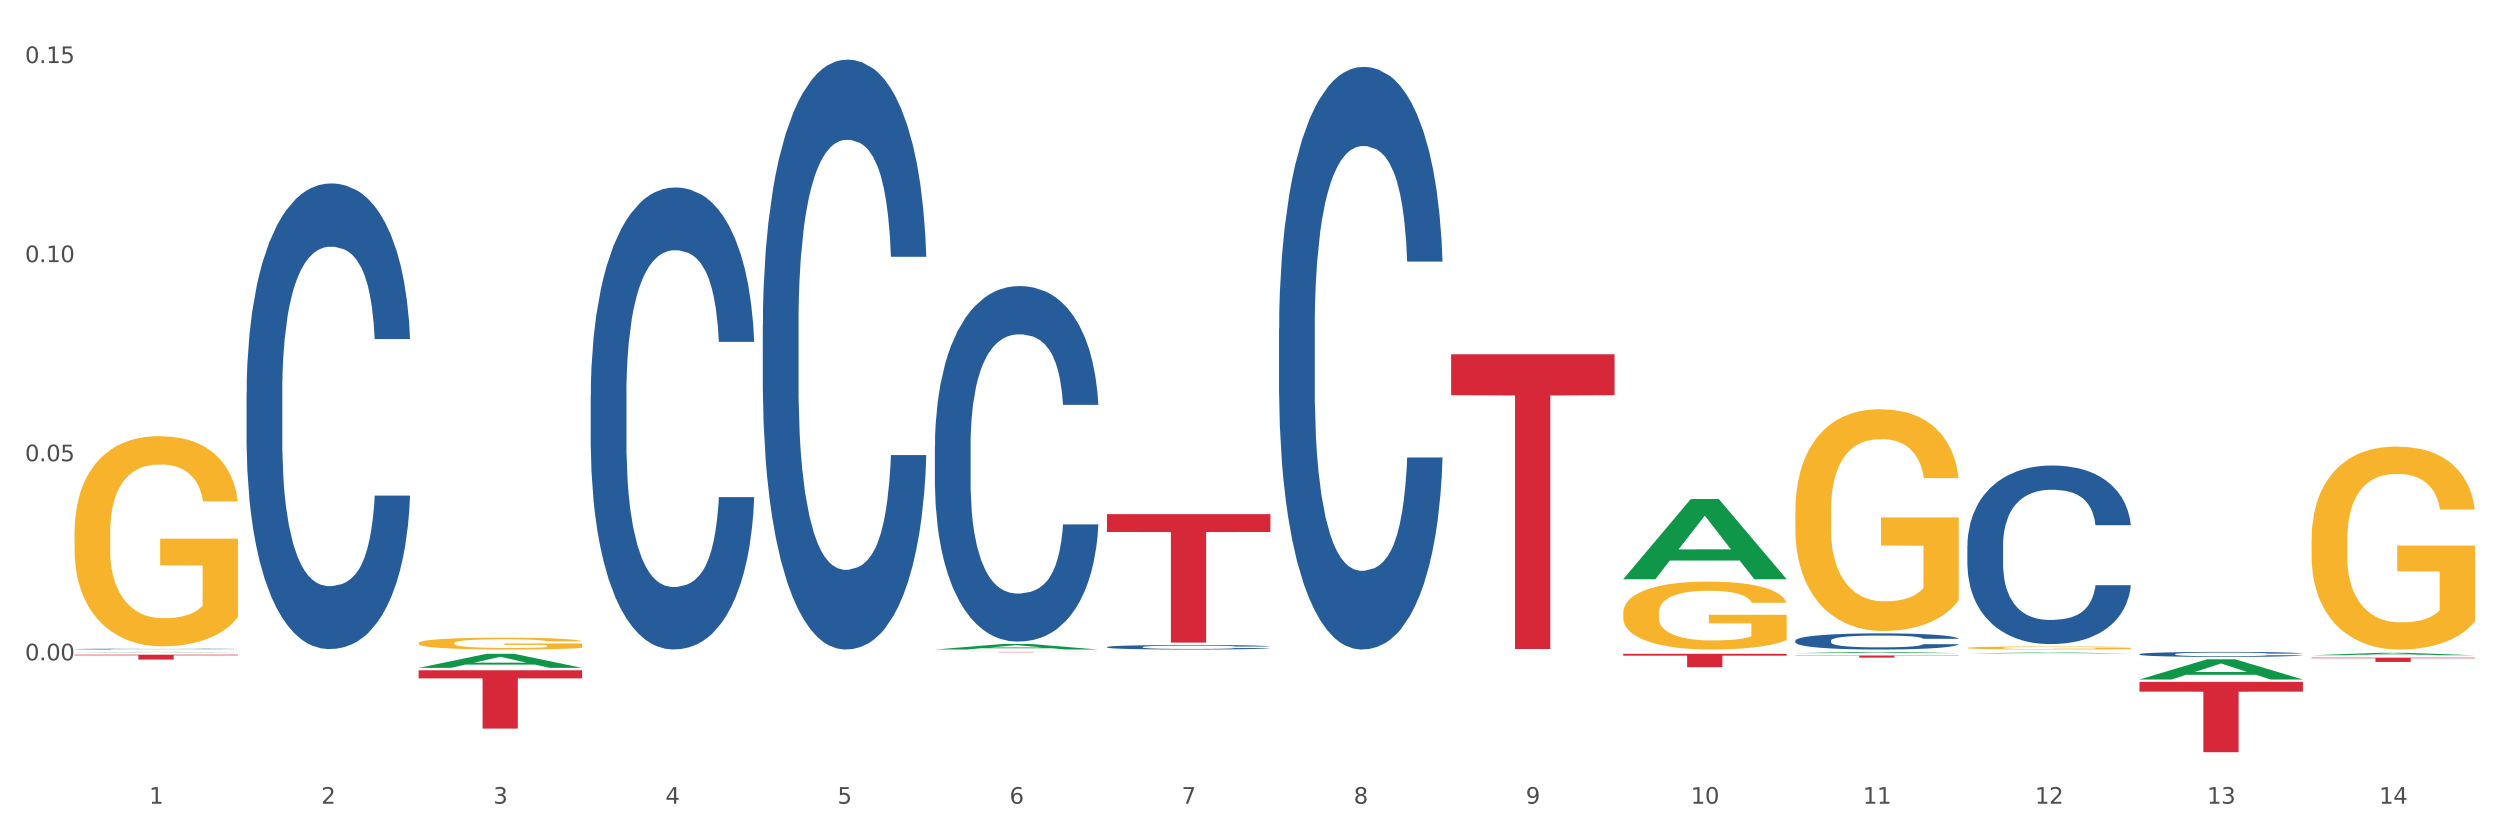 <?xml version="1.0" encoding="utf-8" standalone="no"?>
<!DOCTYPE svg PUBLIC "-//W3C//DTD SVG 1.1//EN"
  "http://www.w3.org/Graphics/SVG/1.1/DTD/svg11.dtd">
<svg xmlns:xlink="http://www.w3.org/1999/xlink" width="1080pt" height="360pt" viewBox="0 0 1080 360" xmlns="http://www.w3.org/2000/svg" version="1.1">
 <rect x="0" y="0" width="1080" height="360" fill="#333333" stroke="none"/>
 <defs>
  <style type="text/css">*{stroke-linejoin: round; stroke-linecap: butt}</style>
 </defs>
 <g id="figure_1">
  <g id="patch_1">
   <path d="M 0 360 
L 1080 360 
L 1080 0 
L 0 0 
z
" style="fill: #ffffff; stroke: #ffffff; stroke-linejoin: miter"/>
  </g>
  <g id="axes_1">
   <g id="matplotlib.axis_1">
    <g id="xtick_1">
     <g id="text_1">
      <!-- 1 -->
      <g style="fill: #4d4d4d" transform="translate(64.432 347.204) scale(0.096 -0.096)">
       <defs>
        <path id="DejaVuSans-31" d="M 794 531 
L 1825 531 
L 1825 4091 
L 703 3866 
L 703 4441 
L 1819 4666 
L 2450 4666 
L 2450 531 
L 3481 531 
L 3481 0 
L 794 0 
L 794 531 
z
" transform="scale(0.016)"/>
       </defs>
       <use xlink:href="#DejaVuSans-31"/>
      </g>
     </g>
    </g>
    <g id="xtick_2">
     <g id="text_2">
      <!-- 2 -->
      <g style="fill: #4d4d4d" transform="translate(138.771 347.204) scale(0.096 -0.096)">
       <defs>
        <path id="DejaVuSans-32" d="M 1228 531 
L 3431 531 
L 3431 0 
L 469 0 
L 469 531 
Q 828 903 1448 1529 
Q 2069 2156 2228 2338 
Q 2531 2678 2651 2914 
Q 2772 3150 2772 3378 
Q 2772 3750 2511 3984 
Q 2250 4219 1831 4219 
Q 1534 4219 1204 4116 
Q 875 4013 500 3803 
L 500 4441 
Q 881 4594 1212 4672 
Q 1544 4750 1819 4750 
Q 2544 4750 2975 4387 
Q 3406 4025 3406 3419 
Q 3406 3131 3298 2873 
Q 3191 2616 2906 2266 
Q 2828 2175 2409 1742 
Q 1991 1309 1228 531 
z
" transform="scale(0.016)"/>
       </defs>
       <use xlink:href="#DejaVuSans-32"/>
      </g>
     </g>
    </g>
    <g id="xtick_3">
     <g id="text_3">
      <!-- 3 -->
      <g style="fill: #4d4d4d" transform="translate(213.109 347.204) scale(0.096 -0.096)">
       <defs>
        <path id="DejaVuSans-33" d="M 2597 2516 
Q 3050 2419 3304 2112 
Q 3559 1806 3559 1356 
Q 3559 666 3084 287 
Q 2609 -91 1734 -91 
Q 1441 -91 1130 -33 
Q 819 25 488 141 
L 488 750 
Q 750 597 1062 519 
Q 1375 441 1716 441 
Q 2309 441 2620 675 
Q 2931 909 2931 1356 
Q 2931 1769 2642 2001 
Q 2353 2234 1838 2234 
L 1294 2234 
L 1294 2753 
L 1863 2753 
Q 2328 2753 2575 2939 
Q 2822 3125 2822 3475 
Q 2822 3834 2567 4026 
Q 2313 4219 1838 4219 
Q 1578 4219 1281 4162 
Q 984 4106 628 3988 
L 628 4550 
Q 988 4650 1302 4700 
Q 1616 4750 1894 4750 
Q 2613 4750 3031 4423 
Q 3450 4097 3450 3541 
Q 3450 3153 3228 2886 
Q 3006 2619 2597 2516 
z
" transform="scale(0.016)"/>
       </defs>
       <use xlink:href="#DejaVuSans-33"/>
      </g>
     </g>
    </g>
    <g id="xtick_4">
     <g id="text_4">
      <!-- 4 -->
      <g style="fill: #4d4d4d" transform="translate(287.448 347.204) scale(0.096 -0.096)">
       <defs>
        <path id="DejaVuSans-34" d="M 2419 4116 
L 825 1625 
L 2419 1625 
L 2419 4116 
z
M 2253 4666 
L 3047 4666 
L 3047 1625 
L 3713 1625 
L 3713 1100 
L 3047 1100 
L 3047 0 
L 2419 0 
L 2419 1100 
L 313 1100 
L 313 1709 
L 2253 4666 
z
" transform="scale(0.016)"/>
       </defs>
       <use xlink:href="#DejaVuSans-34"/>
      </g>
     </g>
    </g>
    <g id="xtick_5">
     <g id="text_5">
      <!-- 5 -->
      <g style="fill: #4d4d4d" transform="translate(361.787 347.204) scale(0.096 -0.096)">
       <defs>
        <path id="DejaVuSans-35" d="M 691 4666 
L 3169 4666 
L 3169 4134 
L 1269 4134 
L 1269 2991 
Q 1406 3038 1543 3061 
Q 1681 3084 1819 3084 
Q 2600 3084 3056 2656 
Q 3513 2228 3513 1497 
Q 3513 744 3044 326 
Q 2575 -91 1722 -91 
Q 1428 -91 1123 -41 
Q 819 9 494 109 
L 494 744 
Q 775 591 1075 516 
Q 1375 441 1709 441 
Q 2250 441 2565 725 
Q 2881 1009 2881 1497 
Q 2881 1984 2565 2268 
Q 2250 2553 1709 2553 
Q 1456 2553 1204 2497 
Q 953 2441 691 2322 
L 691 4666 
z
" transform="scale(0.016)"/>
       </defs>
       <use xlink:href="#DejaVuSans-35"/>
      </g>
     </g>
    </g>
    <g id="xtick_6">
     <g id="text_6">
      <!-- 6 -->
      <g style="fill: #4d4d4d" transform="translate(436.125 347.204) scale(0.096 -0.096)">
       <defs>
        <path id="DejaVuSans-36" d="M 2113 2584 
Q 1688 2584 1439 2293 
Q 1191 2003 1191 1497 
Q 1191 994 1439 701 
Q 1688 409 2113 409 
Q 2538 409 2786 701 
Q 3034 994 3034 1497 
Q 3034 2003 2786 2293 
Q 2538 2584 2113 2584 
z
M 3366 4563 
L 3366 3988 
Q 3128 4100 2886 4159 
Q 2644 4219 2406 4219 
Q 1781 4219 1451 3797 
Q 1122 3375 1075 2522 
Q 1259 2794 1537 2939 
Q 1816 3084 2150 3084 
Q 2853 3084 3261 2657 
Q 3669 2231 3669 1497 
Q 3669 778 3244 343 
Q 2819 -91 2113 -91 
Q 1303 -91 875 529 
Q 447 1150 447 2328 
Q 447 3434 972 4092 
Q 1497 4750 2381 4750 
Q 2619 4750 2861 4703 
Q 3103 4656 3366 4563 
z
" transform="scale(0.016)"/>
       </defs>
       <use xlink:href="#DejaVuSans-36"/>
      </g>
     </g>
    </g>
    <g id="xtick_7">
     <g id="text_7">
      <!-- 7 -->
      <g style="fill: #4d4d4d" transform="translate(510.464 347.204) scale(0.096 -0.096)">
       <defs>
        <path id="DejaVuSans-37" d="M 525 4666 
L 3525 4666 
L 3525 4397 
L 1831 0 
L 1172 0 
L 2766 4134 
L 525 4134 
L 525 4666 
z
" transform="scale(0.016)"/>
       </defs>
       <use xlink:href="#DejaVuSans-37"/>
      </g>
     </g>
    </g>
    <g id="xtick_8">
     <g id="text_8">
      <!-- 8 -->
      <g style="fill: #4d4d4d" transform="translate(584.803 347.204) scale(0.096 -0.096)">
       <defs>
        <path id="DejaVuSans-38" d="M 2034 2216 
Q 1584 2216 1326 1975 
Q 1069 1734 1069 1313 
Q 1069 891 1326 650 
Q 1584 409 2034 409 
Q 2484 409 2743 651 
Q 3003 894 3003 1313 
Q 3003 1734 2745 1975 
Q 2488 2216 2034 2216 
z
M 1403 2484 
Q 997 2584 770 2862 
Q 544 3141 544 3541 
Q 544 4100 942 4425 
Q 1341 4750 2034 4750 
Q 2731 4750 3128 4425 
Q 3525 4100 3525 3541 
Q 3525 3141 3298 2862 
Q 3072 2584 2669 2484 
Q 3125 2378 3379 2068 
Q 3634 1759 3634 1313 
Q 3634 634 3220 271 
Q 2806 -91 2034 -91 
Q 1263 -91 848 271 
Q 434 634 434 1313 
Q 434 1759 690 2068 
Q 947 2378 1403 2484 
z
M 1172 3481 
Q 1172 3119 1398 2916 
Q 1625 2713 2034 2713 
Q 2441 2713 2670 2916 
Q 2900 3119 2900 3481 
Q 2900 3844 2670 4047 
Q 2441 4250 2034 4250 
Q 1625 4250 1398 4047 
Q 1172 3844 1172 3481 
z
" transform="scale(0.016)"/>
       </defs>
       <use xlink:href="#DejaVuSans-38"/>
      </g>
     </g>
    </g>
    <g id="xtick_9">
     <g id="text_9">
      <!-- 9 -->
      <g style="fill: #4d4d4d" transform="translate(659.142 347.204) scale(0.096 -0.096)">
       <defs>
        <path id="DejaVuSans-39" d="M 703 97 
L 703 672 
Q 941 559 1184 500 
Q 1428 441 1663 441 
Q 2288 441 2617 861 
Q 2947 1281 2994 2138 
Q 2813 1869 2534 1725 
Q 2256 1581 1919 1581 
Q 1219 1581 811 2004 
Q 403 2428 403 3163 
Q 403 3881 828 4315 
Q 1253 4750 1959 4750 
Q 2769 4750 3195 4129 
Q 3622 3509 3622 2328 
Q 3622 1225 3098 567 
Q 2575 -91 1691 -91 
Q 1453 -91 1209 -44 
Q 966 3 703 97 
z
M 1959 2075 
Q 2384 2075 2632 2365 
Q 2881 2656 2881 3163 
Q 2881 3666 2632 3958 
Q 2384 4250 1959 4250 
Q 1534 4250 1286 3958 
Q 1038 3666 1038 3163 
Q 1038 2656 1286 2365 
Q 1534 2075 1959 2075 
z
" transform="scale(0.016)"/>
       </defs>
       <use xlink:href="#DejaVuSans-39"/>
      </g>
     </g>
    </g>
    <g id="xtick_10">
     <g id="text_10">
      <!-- 10 -->
      <g style="fill: #4d4d4d" transform="translate(730.426 347.204) scale(0.096 -0.096)">
       <defs>
        <path id="DejaVuSans-30" d="M 2034 4250 
Q 1547 4250 1301 3770 
Q 1056 3291 1056 2328 
Q 1056 1369 1301 889 
Q 1547 409 2034 409 
Q 2525 409 2770 889 
Q 3016 1369 3016 2328 
Q 3016 3291 2770 3770 
Q 2525 4250 2034 4250 
z
M 2034 4750 
Q 2819 4750 3233 4129 
Q 3647 3509 3647 2328 
Q 3647 1150 3233 529 
Q 2819 -91 2034 -91 
Q 1250 -91 836 529 
Q 422 1150 422 2328 
Q 422 3509 836 4129 
Q 1250 4750 2034 4750 
z
" transform="scale(0.016)"/>
       </defs>
       <use xlink:href="#DejaVuSans-31"/>
       <use xlink:href="#DejaVuSans-30" transform="translate(63.623 0)"/>
      </g>
     </g>
    </g>
    <g id="xtick_11">
     <g id="text_11">
      <!-- 11 -->
      <g style="fill: #4d4d4d" transform="translate(804.765 347.204) scale(0.096 -0.096)">
       <use xlink:href="#DejaVuSans-31"/>
       <use xlink:href="#DejaVuSans-31" transform="translate(63.623 0)"/>
      </g>
     </g>
    </g>
    <g id="xtick_12">
     <g id="text_12">
      <!-- 12 -->
      <g style="fill: #4d4d4d" transform="translate(879.104 347.204) scale(0.096 -0.096)">
       <use xlink:href="#DejaVuSans-31"/>
       <use xlink:href="#DejaVuSans-32" transform="translate(63.623 0)"/>
      </g>
     </g>
    </g>
    <g id="xtick_13">
     <g id="text_13">
      <!-- 13 -->
      <g style="fill: #4d4d4d" transform="translate(953.442 347.204) scale(0.096 -0.096)">
       <use xlink:href="#DejaVuSans-31"/>
       <use xlink:href="#DejaVuSans-33" transform="translate(63.623 0)"/>
      </g>
     </g>
    </g>
    <g id="xtick_14">
     <g id="text_14">
      <!-- 14 -->
      <g style="fill: #4d4d4d" transform="translate(1027.781 347.204) scale(0.096 -0.096)">
       <use xlink:href="#DejaVuSans-31"/>
       <use xlink:href="#DejaVuSans-34" transform="translate(63.623 0)"/>
      </g>
     </g>
    </g>
    <g id="xtick_15"/>
    <g id="xtick_16"/>
    <g id="xtick_17"/>
    <g id="xtick_18"/>
    <g id="xtick_19"/>
    <g id="xtick_20"/>
    <g id="xtick_21"/>
    <g id="xtick_22"/>
    <g id="xtick_23"/>
    <g id="xtick_24"/>
    <g id="xtick_25"/>
    <g id="xtick_26"/>
    <g id="xtick_27"/>
   </g>
   <g id="matplotlib.axis_2">
    <g id="ytick_1">
     <g id="text_15">
      <!-- 0.00 -->
      <g style="fill: #4d4d4d" transform="translate(10.8 285.272) scale(0.096 -0.096)">
       <defs>
        <path id="DejaVuSans-2e" d="M 684 794 
L 1344 794 
L 1344 0 
L 684 0 
L 684 794 
z
" transform="scale(0.016)"/>
       </defs>
       <use xlink:href="#DejaVuSans-30"/>
       <use xlink:href="#DejaVuSans-2e" transform="translate(63.623 0)"/>
       <use xlink:href="#DejaVuSans-30" transform="translate(95.41 0)"/>
       <use xlink:href="#DejaVuSans-30" transform="translate(159.033 0)"/>
      </g>
     </g>
    </g>
    <g id="ytick_2">
     <g id="text_16">
      <!-- 0.05 -->
      <g style="fill: #4d4d4d" transform="translate(10.8 199.263) scale(0.096 -0.096)">
       <use xlink:href="#DejaVuSans-30"/>
       <use xlink:href="#DejaVuSans-2e" transform="translate(63.623 0)"/>
       <use xlink:href="#DejaVuSans-30" transform="translate(95.41 0)"/>
       <use xlink:href="#DejaVuSans-35" transform="translate(159.033 0)"/>
      </g>
     </g>
    </g>
    <g id="ytick_3">
     <g id="text_17">
      <!-- 0.10 -->
      <g style="fill: #4d4d4d" transform="translate(10.8 113.255) scale(0.096 -0.096)">
       <use xlink:href="#DejaVuSans-30"/>
       <use xlink:href="#DejaVuSans-2e" transform="translate(63.623 0)"/>
       <use xlink:href="#DejaVuSans-31" transform="translate(95.41 0)"/>
       <use xlink:href="#DejaVuSans-30" transform="translate(159.033 0)"/>
      </g>
     </g>
    </g>
    <g id="ytick_4">
     <g id="text_18">
      <!-- 0.15 -->
      <g style="fill: #4d4d4d" transform="translate(10.8 27.247) scale(0.096 -0.096)">
       <use xlink:href="#DejaVuSans-30"/>
       <use xlink:href="#DejaVuSans-2e" transform="translate(63.623 0)"/>
       <use xlink:href="#DejaVuSans-31" transform="translate(95.41 0)"/>
       <use xlink:href="#DejaVuSans-35" transform="translate(159.033 0)"/>
      </g>
     </g>
    </g>
    <g id="ytick_5"/>
    <g id="ytick_6"/>
    <g id="ytick_7"/>
    <g id="ytick_8"/>
   </g>
   <g id="PolyCollection_1">
    <path d="M 32.175 281.796 
L 32.248 281.796 
L 61.37 281.624 
L 73.456 281.624 
L 102.797 281.796 
L 88.818 281.796 
L 82.484 281.756 
L 52.415 281.756 
L 52.197 281.757 
L 46.081 281.796 
L 32.175 281.796 
L 32.175 281.796 
L 56.201 281.732 
L 78.698 281.732 
L 67.559 281.661 
L 67.413 281.661 
L 67.267 281.661 
L 56.128 281.732 
L 56.201 281.732 
L 32.175 281.796 
z
" clip-path="url(#p5c3ce0a220)" style="fill: #109648"/>
    <path d="M 775.562 283.176 
L 846.184 283.176 
L 846.184 283.304 
L 818.404 283.305 
L 818.404 284.096 
L 803.175 284.096 
L 803.175 283.305 
L 775.562 283.304 
L 775.562 283.177 
L 775.562 283.176 
z
" clip-path="url(#p5c3ce0a220)" style="fill: #d62839"/>
    <path d="M 701.223 282.445 
L 771.845 282.445 
L 771.845 283.248 
L 744.065 283.254 
L 744.065 288.228 
L 728.836 288.228 
L 728.836 283.254 
L 701.223 283.248 
L 701.223 282.45 
L 701.223 282.445 
z
" clip-path="url(#p5c3ce0a220)" style="fill: #d62839"/>
    <path d="M 32.175 230.376 
L 32.258 230.293 
L 32.258 227.307 
L 32.425 224.737 
L 33.259 218.518 
L 34.51 213.377 
L 35.427 210.64 
L 36.344 208.401 
L 37.428 206.162 
L 38.762 203.84 
L 41.18 200.441 
L 42.681 198.699 
L 44.515 196.875 
L 47.85 194.221 
L 50.268 192.729 
L 52.77 191.485 
L 56.855 189.992 
L 59.523 189.329 
L 62.358 188.831 
L 65.777 188.5 
L 68.361 188.417 
L 74.031 188.666 
L 78.867 189.412 
L 81.202 189.992 
L 84.203 190.987 
L 85.788 191.651 
L 88.372 192.978 
L 91.04 194.719 
L 92.875 196.212 
L 95.626 199.031 
L 97.711 201.85 
L 99.628 205.333 
L 100.629 207.738 
L 101.379 209.977 
L 102.046 212.547 
L 102.713 216.61 
L 87.705 216.61 
L 87.122 213.708 
L 86.204 210.972 
L 84.87 208.318 
L 83.703 206.66 
L 81.702 204.587 
L 79.868 203.26 
L 77.95 202.265 
L 75.615 201.436 
L 73.781 201.021 
L 71.196 200.689 
L 66.11 200.772 
L 62.692 201.436 
L 60.357 202.265 
L 58.856 203.011 
L 57.522 203.84 
L 56.021 205.001 
L 54.27 206.743 
L 53.02 208.318 
L 51.769 210.308 
L 50.768 212.299 
L 49.851 214.62 
L 49.101 217.108 
L 48.517 219.679 
L 48.017 222.83 
L 47.6 228.054 
L 47.6 239.414 
L 47.767 241.985 
L 48.184 245.385 
L 48.684 247.955 
L 49.518 251.023 
L 50.268 253.096 
L 51.686 256.082 
L 53.27 258.569 
L 54.52 260.145 
L 55.771 261.472 
L 57.939 263.296 
L 60.357 264.788 
L 62.441 265.701 
L 65.276 266.53 
L 67.194 266.862 
L 68.862 267.027 
L 72.947 267.027 
L 75.865 266.779 
L 79.117 266.198 
L 81.619 265.452 
L 83.703 264.54 
L 86.038 263.047 
L 87.538 261.637 
L 87.538 244.307 
L 69.195 244.224 
L 69.195 232.697 
L 102.797 232.697 
L 102.797 266.53 
L 101.379 268.271 
L 99.795 269.847 
L 98.128 271.256 
L 95.626 272.998 
L 92.625 274.656 
L 89.956 275.817 
L 87.122 276.812 
L 83.786 277.724 
L 79.451 278.554 
L 76.783 278.885 
L 73.447 279.134 
L 69.529 279.217 
L 66.11 279.051 
L 62.775 278.636 
L 59.273 277.89 
L 55.855 276.812 
L 53.27 275.734 
L 50.685 274.407 
L 47.934 272.666 
L 45.766 271.008 
L 44.098 269.515 
L 42.264 267.608 
L 40.263 265.12 
L 38.762 262.881 
L 37.428 260.559 
L 36.01 257.574 
L 35.01 255.004 
L 34.009 251.77 
L 33.426 249.365 
L 32.759 245.633 
L 32.258 240.409 
L 32.175 230.376 
z
" clip-path="url(#p5c3ce0a220)" style="fill: #f7b32b"/>
    <path d="M 478.207 222.098 
L 548.829 222.098 
L 548.829 229.812 
L 521.049 229.865 
L 521.049 277.609 
L 505.82 277.609 
L 505.82 229.865 
L 478.207 229.812 
L 478.207 222.15 
L 478.207 222.098 
z
" clip-path="url(#p5c3ce0a220)" style="fill: #d62839"/>
    <path d="M 403.869 281.624 
L 474.49 281.624 
L 474.49 281.644 
L 446.71 281.644 
L 446.71 281.767 
L 431.481 281.767 
L 431.481 281.644 
L 403.869 281.644 
L 403.869 281.624 
L 403.869 281.624 
z
" clip-path="url(#p5c3ce0a220)" style="fill: #d62839"/>
    <path d="M 180.852 289.552 
L 251.474 289.552 
L 251.474 293.056 
L 223.694 293.079 
L 223.694 314.763 
L 208.465 314.763 
L 208.465 293.079 
L 180.852 293.056 
L 180.852 289.576 
L 180.852 289.552 
z
" clip-path="url(#p5c3ce0a220)" style="fill: #d62839"/>
    <path d="M 32.175 282.82 
L 102.797 282.82 
L 102.797 283.115 
L 75.017 283.117 
L 75.017 284.947 
L 59.788 284.947 
L 59.788 283.117 
L 32.175 283.115 
L 32.175 282.822 
L 32.175 282.82 
z
" clip-path="url(#p5c3ce0a220)" style="fill: #d62839"/>
    <path d="M 32.175 280.402 
L 32.258 280.402 
L 32.258 280.393 
L 32.509 280.38 
L 33.427 280.357 
L 34.596 280.34 
L 36.599 280.319 
L 37.684 280.311 
L 39.104 280.301 
L 42.025 280.286 
L 45.364 280.273 
L 47.702 280.265 
L 49.455 280.261 
L 53.378 280.253 
L 55.632 280.249 
L 57.969 280.246 
L 59.973 280.244 
L 63.312 280.242 
L 65.983 280.241 
L 69.072 280.24 
L 71.66 280.241 
L 75.082 280.242 
L 80.091 280.246 
L 82.011 280.248 
L 84.599 280.252 
L 87.27 280.258 
L 89.44 280.263 
L 91.945 280.27 
L 94.533 280.28 
L 97.037 280.293 
L 98.79 280.304 
L 100.209 280.316 
L 101.461 280.331 
L 102.379 280.347 
L 102.797 280.361 
L 87.52 280.361 
L 87.103 280.349 
L 86.268 280.336 
L 85.434 280.327 
L 84.515 280.319 
L 83.096 280.311 
L 81.844 280.306 
L 79.757 280.3 
L 77.837 280.296 
L 76.251 280.293 
L 74.331 280.291 
L 70.241 280.289 
L 67.319 280.289 
L 65.482 280.29 
L 63.229 280.292 
L 61.309 280.294 
L 59.055 280.298 
L 57.302 280.302 
L 55.549 280.308 
L 54.547 280.312 
L 53.044 280.319 
L 52.043 280.325 
L 50.707 280.335 
L 49.956 280.342 
L 48.62 280.361 
L 48.036 280.375 
L 47.785 280.385 
L 47.618 280.395 
L 47.618 280.446 
L 48.119 280.469 
L 48.537 280.479 
L 49.204 280.491 
L 50.457 280.505 
L 52.293 280.519 
L 54.213 280.529 
L 55.799 280.536 
L 57.302 280.54 
L 58.804 280.544 
L 60.641 280.547 
L 62.143 280.549 
L 64.397 280.551 
L 67.069 280.552 
L 69.155 280.552 
L 73.413 280.55 
L 75.333 280.549 
L 77.169 280.546 
L 79.173 280.543 
L 80.759 280.539 
L 81.677 280.536 
L 83.18 280.53 
L 84.348 280.523 
L 85.35 280.516 
L 86.018 280.509 
L 86.769 280.499 
L 87.353 280.488 
L 87.52 280.482 
L 102.797 280.482 
L 102.463 280.494 
L 101.879 280.505 
L 100.71 280.521 
L 99.792 280.53 
L 98.372 280.541 
L 96.87 280.55 
L 94.783 280.56 
L 92.863 280.568 
L 90.86 280.574 
L 88.689 280.58 
L 84.766 280.588 
L 83.347 280.591 
L 80.341 280.595 
L 78.004 280.597 
L 74.581 280.599 
L 71.075 280.6 
L 67.402 280.601 
L 64.147 280.6 
L 60.557 280.598 
L 58.303 280.596 
L 55.799 280.593 
L 52.877 280.589 
L 50.123 280.583 
L 47.535 280.576 
L 45.114 280.569 
L 42.86 280.56 
L 39.938 280.546 
L 37.768 280.532 
L 36.182 280.52 
L 35.097 280.509 
L 34.011 280.495 
L 33.427 280.485 
L 32.509 280.462 
L 32.175 280.441 
L 32.175 280.402 
z
" clip-path="url(#p5c3ce0a220)" style="fill: #255c99"/>
    <path d="M 106.514 169.626 
L 106.597 169.442 
L 106.597 164.298 
L 106.848 157.317 
L 107.766 144.456 
L 108.935 134.719 
L 110.938 123.328 
L 112.023 118.552 
L 113.442 113.224 
L 116.364 104.589 
L 119.703 97.24 
L 122.04 93.198 
L 123.794 90.626 
L 127.717 86.033 
L 129.971 84.012 
L 132.308 82.359 
L 134.312 81.256 
L 137.651 79.97 
L 140.322 79.419 
L 143.411 79.235 
L 145.998 79.419 
L 149.421 80.154 
L 154.43 82.359 
L 156.35 83.645 
L 158.937 85.849 
L 161.609 88.789 
L 163.779 91.728 
L 166.283 95.954 
L 168.871 101.466 
L 171.376 108.447 
L 173.129 114.877 
L 174.548 121.675 
L 175.8 129.942 
L 176.718 138.945 
L 177.135 146.477 
L 161.859 146.477 
L 161.442 139.68 
L 160.607 132.331 
L 159.772 127.37 
L 158.854 123.328 
L 157.435 118.735 
L 156.183 115.796 
L 154.096 112.305 
L 152.176 110.101 
L 150.59 108.814 
L 148.67 107.712 
L 144.579 106.61 
L 141.658 106.61 
L 139.821 106.977 
L 137.567 107.896 
L 135.647 109.182 
L 133.393 111.387 
L 131.64 113.775 
L 129.887 116.898 
L 128.886 119.103 
L 127.383 123.145 
L 126.381 126.452 
L 125.046 132.147 
L 124.294 136.189 
L 122.959 146.661 
L 122.374 154.377 
L 122.124 159.705 
L 121.957 165.584 
L 121.957 194.245 
L 122.458 207.105 
L 122.875 212.617 
L 123.543 218.863 
L 124.795 226.947 
L 126.632 234.847 
L 128.552 240.542 
L 130.138 244.033 
L 131.64 246.605 
L 133.143 248.626 
L 134.979 250.463 
L 136.482 251.566 
L 138.736 252.668 
L 141.407 253.219 
L 143.494 253.219 
L 147.751 252.301 
L 149.671 251.382 
L 151.508 250.096 
L 153.511 248.075 
L 155.097 245.87 
L 156.016 244.217 
L 157.518 240.726 
L 158.687 237.052 
L 159.689 232.826 
L 160.357 229.152 
L 161.108 223.64 
L 161.692 217.394 
L 161.859 214.087 
L 177.135 214.087 
L 176.802 220.701 
L 176.217 227.131 
L 175.049 235.766 
L 174.13 240.726 
L 172.711 246.789 
L 171.209 251.933 
L 169.122 257.628 
L 167.202 261.854 
L 165.198 265.528 
L 163.028 268.835 
L 159.104 273.428 
L 157.685 274.715 
L 154.68 276.919 
L 152.343 278.205 
L 148.92 279.491 
L 145.414 280.226 
L 141.741 280.41 
L 138.486 280.042 
L 134.896 278.94 
L 132.642 277.838 
L 130.138 276.184 
L 127.216 273.612 
L 124.461 270.489 
L 121.874 266.815 
L 119.453 262.589 
L 117.199 257.812 
L 114.277 249.912 
L 112.107 242.196 
L 110.521 235.031 
L 109.435 228.968 
L 108.35 221.252 
L 107.766 215.924 
L 106.848 203.063 
L 106.514 191.121 
L 106.514 169.626 
z
" clip-path="url(#p5c3ce0a220)" style="fill: #255c99"/>
    <path d="M 255.191 170.664 
L 255.275 170.482 
L 255.275 165.378 
L 255.525 158.452 
L 256.443 145.693 
L 257.612 136.032 
L 259.615 124.732 
L 260.701 119.993 
L 262.12 114.707 
L 265.041 106.14 
L 268.381 98.849 
L 270.718 94.839 
L 272.471 92.288 
L 276.394 87.731 
L 278.648 85.726 
L 280.986 84.085 
L 282.989 82.992 
L 286.328 81.716 
L 288.999 81.169 
L 292.088 80.987 
L 294.676 81.169 
L 298.098 81.898 
L 303.107 84.085 
L 305.027 85.361 
L 307.615 87.549 
L 310.286 90.465 
L 312.457 93.381 
L 314.961 97.573 
L 317.549 103.042 
L 320.053 109.968 
L 321.806 116.347 
L 323.225 123.091 
L 324.477 131.293 
L 325.396 140.225 
L 325.813 147.698 
L 310.537 147.698 
L 310.119 140.954 
L 309.284 133.663 
L 308.45 128.742 
L 307.531 124.732 
L 306.112 120.175 
L 304.86 117.259 
L 302.773 113.796 
L 300.853 111.608 
L 299.267 110.332 
L 297.347 109.239 
L 293.257 108.145 
L 290.335 108.145 
L 288.499 108.51 
L 286.245 109.421 
L 284.325 110.697 
L 282.071 112.884 
L 280.318 115.254 
L 278.565 118.352 
L 277.563 120.54 
L 276.06 124.549 
L 275.059 127.83 
L 273.723 133.481 
L 272.972 137.491 
L 271.636 147.88 
L 271.052 155.535 
L 270.801 160.821 
L 270.634 166.654 
L 270.634 195.088 
L 271.135 207.847 
L 271.553 213.315 
L 272.22 219.512 
L 273.473 227.532 
L 275.309 235.37 
L 277.229 241.02 
L 278.815 244.483 
L 280.318 247.035 
L 281.82 249.04 
L 283.657 250.863 
L 285.159 251.956 
L 287.413 253.05 
L 290.085 253.597 
L 292.172 253.597 
L 296.429 252.685 
L 298.349 251.774 
L 300.185 250.498 
L 302.189 248.493 
L 303.775 246.306 
L 304.693 244.665 
L 306.196 241.202 
L 307.364 237.557 
L 308.366 233.365 
L 309.034 229.719 
L 309.785 224.251 
L 310.37 218.054 
L 310.537 214.773 
L 325.813 214.773 
L 325.479 221.335 
L 324.895 227.714 
L 323.726 236.281 
L 322.808 241.202 
L 321.389 247.217 
L 319.886 252.321 
L 317.799 257.971 
L 315.879 262.163 
L 313.876 265.809 
L 311.705 269.09 
L 307.782 273.646 
L 306.363 274.922 
L 303.358 277.11 
L 301.02 278.385 
L 297.598 279.661 
L 294.092 280.39 
L 290.419 280.573 
L 287.163 280.208 
L 283.573 279.114 
L 281.32 278.021 
L 278.815 276.38 
L 275.893 273.829 
L 273.139 270.73 
L 270.551 267.085 
L 268.13 262.892 
L 265.876 258.153 
L 262.955 250.316 
L 260.784 242.66 
L 259.198 235.552 
L 258.113 229.537 
L 257.028 221.882 
L 256.443 216.596 
L 255.525 203.837 
L 255.191 191.989 
L 255.191 170.664 
z
" clip-path="url(#p5c3ce0a220)" style="fill: #255c99"/>
    <path d="M 924.24 294.568 
L 994.861 294.568 
L 994.861 298.79 
L 967.081 298.819 
L 967.081 324.95 
L 951.852 324.95 
L 951.852 298.819 
L 924.24 298.79 
L 924.24 294.597 
L 924.24 294.568 
z
" clip-path="url(#p5c3ce0a220)" style="fill: #d62839"/>
    <path d="M 329.53 140.264 
L 329.613 140.031 
L 329.613 133.514 
L 329.864 124.671 
L 330.782 108.379 
L 331.951 96.044 
L 333.954 81.615 
L 335.039 75.564 
L 336.458 68.815 
L 339.38 57.876 
L 342.719 48.567 
L 345.057 43.447 
L 346.81 40.189 
L 350.733 34.371 
L 352.987 31.811 
L 355.324 29.716 
L 357.328 28.32 
L 360.667 26.69 
L 363.338 25.992 
L 366.427 25.759 
L 369.015 25.992 
L 372.437 26.923 
L 377.446 29.716 
L 379.366 31.345 
L 381.954 34.138 
L 384.625 37.862 
L 386.795 41.585 
L 389.3 46.938 
L 391.887 53.92 
L 394.392 62.764 
L 396.145 70.909 
L 397.564 79.521 
L 398.816 89.993 
L 399.734 101.397 
L 400.152 110.939 
L 384.875 110.939 
L 384.458 102.328 
L 383.623 93.019 
L 382.788 86.735 
L 381.87 81.615 
L 380.451 75.797 
L 379.199 72.073 
L 377.112 67.651 
L 375.192 64.858 
L 373.606 63.229 
L 371.686 61.833 
L 367.595 60.437 
L 364.674 60.437 
L 362.837 60.902 
L 360.583 62.066 
L 358.663 63.695 
L 356.41 66.488 
L 354.656 69.513 
L 352.903 73.47 
L 351.902 76.262 
L 350.399 81.382 
L 349.397 85.572 
L 348.062 92.786 
L 347.31 97.906 
L 345.975 111.172 
L 345.391 120.947 
L 345.14 127.696 
L 344.973 135.143 
L 344.973 171.45 
L 345.474 187.741 
L 345.891 194.723 
L 346.559 202.636 
L 347.811 212.876 
L 349.648 222.883 
L 351.568 230.098 
L 353.154 234.52 
L 354.656 237.778 
L 356.159 240.338 
L 357.996 242.666 
L 359.498 244.062 
L 361.752 245.458 
L 364.423 246.156 
L 366.51 246.156 
L 370.768 244.993 
L 372.688 243.829 
L 374.524 242.2 
L 376.528 239.64 
L 378.114 236.847 
L 379.032 234.753 
L 380.534 230.331 
L 381.703 225.676 
L 382.705 220.323 
L 383.373 215.669 
L 384.124 208.687 
L 384.708 200.774 
L 384.875 196.585 
L 400.152 196.585 
L 399.818 204.963 
L 399.233 213.109 
L 398.065 224.047 
L 397.146 230.331 
L 395.727 238.011 
L 394.225 244.527 
L 392.138 251.742 
L 390.218 257.095 
L 388.214 261.75 
L 386.044 265.939 
L 382.121 271.757 
L 380.701 273.386 
L 377.696 276.179 
L 375.359 277.808 
L 371.936 279.437 
L 368.43 280.368 
L 364.757 280.601 
L 361.502 280.135 
L 357.912 278.739 
L 355.658 277.343 
L 353.154 275.248 
L 350.232 271.99 
L 347.477 268.033 
L 344.89 263.379 
L 342.469 258.026 
L 340.215 251.975 
L 337.293 241.967 
L 335.123 232.193 
L 333.537 223.116 
L 332.452 215.436 
L 331.366 205.661 
L 330.782 198.912 
L 329.864 182.621 
L 329.53 167.493 
L 329.53 140.264 
z
" clip-path="url(#p5c3ce0a220)" style="fill: #255c99"/>
    <path d="M 478.207 279.517 
L 478.291 279.515 
L 478.291 279.465 
L 478.541 279.397 
L 479.459 279.271 
L 480.628 279.175 
L 482.632 279.064 
L 483.717 279.017 
L 485.136 278.965 
L 488.058 278.881 
L 491.397 278.809 
L 493.734 278.769 
L 495.487 278.744 
L 499.41 278.699 
L 501.664 278.679 
L 504.002 278.663 
L 506.005 278.652 
L 509.344 278.64 
L 512.016 278.634 
L 515.104 278.633 
L 517.692 278.634 
L 521.115 278.642 
L 526.123 278.663 
L 528.043 278.676 
L 530.631 278.697 
L 533.302 278.726 
L 535.473 278.755 
L 537.977 278.796 
L 540.565 278.85 
L 543.069 278.918 
L 544.822 278.981 
L 546.241 279.048 
L 547.493 279.129 
L 548.412 279.217 
L 548.829 279.29 
L 533.553 279.29 
L 533.135 279.224 
L 532.301 279.152 
L 531.466 279.104 
L 530.548 279.064 
L 529.128 279.019 
L 527.876 278.99 
L 525.789 278.956 
L 523.869 278.935 
L 522.283 278.922 
L 520.363 278.911 
L 516.273 278.9 
L 513.351 278.9 
L 511.515 278.904 
L 509.261 278.913 
L 507.341 278.926 
L 505.087 278.947 
L 503.334 278.971 
L 501.581 279.001 
L 500.579 279.023 
L 499.077 279.062 
L 498.075 279.095 
L 496.739 279.15 
L 495.988 279.19 
L 494.652 279.292 
L 494.068 279.368 
L 493.818 279.42 
L 493.651 279.477 
L 493.651 279.758 
L 494.151 279.884 
L 494.569 279.938 
L 495.237 279.999 
L 496.489 280.078 
L 498.325 280.155 
L 500.245 280.211 
L 501.831 280.245 
L 503.334 280.27 
L 504.837 280.29 
L 506.673 280.308 
L 508.176 280.319 
L 510.429 280.329 
L 513.101 280.335 
L 515.188 280.335 
L 519.445 280.326 
L 521.365 280.317 
L 523.202 280.304 
L 525.205 280.284 
L 526.791 280.263 
L 527.709 280.247 
L 529.212 280.213 
L 530.381 280.177 
L 531.382 280.135 
L 532.05 280.099 
L 532.801 280.045 
L 533.386 279.984 
L 533.553 279.952 
L 548.829 279.952 
L 548.495 280.017 
L 547.911 280.08 
L 546.742 280.164 
L 545.824 280.213 
L 544.405 280.272 
L 542.902 280.322 
L 540.815 280.378 
L 538.895 280.419 
L 536.892 280.455 
L 534.721 280.488 
L 530.798 280.532 
L 529.379 280.545 
L 526.374 280.567 
L 524.036 280.579 
L 520.614 280.592 
L 517.108 280.599 
L 513.435 280.601 
L 510.179 280.597 
L 506.59 280.586 
L 504.336 280.576 
L 501.831 280.559 
L 498.91 280.534 
L 496.155 280.504 
L 493.567 280.468 
L 491.146 280.426 
L 488.892 280.38 
L 485.971 280.302 
L 483.8 280.227 
L 482.214 280.157 
L 481.129 280.098 
L 480.044 280.022 
L 479.459 279.97 
L 478.541 279.844 
L 478.207 279.727 
L 478.207 279.517 
z
" clip-path="url(#p5c3ce0a220)" style="fill: #255c99"/>
    <path d="M 552.546 141.989 
L 552.629 141.759 
L 552.629 135.323 
L 552.88 126.588 
L 553.798 110.497 
L 554.967 98.314 
L 556.97 84.062 
L 558.055 78.085 
L 559.475 71.419 
L 562.396 60.615 
L 565.735 51.42 
L 568.073 46.363 
L 569.826 43.145 
L 573.749 37.398 
L 576.003 34.869 
L 578.34 32.801 
L 580.344 31.421 
L 583.683 29.812 
L 586.354 29.123 
L 589.443 28.893 
L 592.031 29.123 
L 595.453 30.042 
L 600.462 32.801 
L 602.382 34.41 
L 604.97 37.168 
L 607.641 40.846 
L 609.811 44.524 
L 612.316 49.811 
L 614.903 56.707 
L 617.408 65.442 
L 619.161 73.488 
L 620.58 81.993 
L 621.832 92.337 
L 622.75 103.601 
L 623.168 113.025 
L 607.891 113.025 
L 607.474 104.52 
L 606.639 95.325 
L 605.804 89.119 
L 604.886 84.062 
L 603.467 78.315 
L 602.215 74.637 
L 600.128 70.269 
L 598.208 67.511 
L 596.622 65.902 
L 594.702 64.523 
L 590.612 63.143 
L 587.69 63.143 
L 585.853 63.603 
L 583.6 64.753 
L 581.68 66.362 
L 579.426 69.12 
L 577.673 72.108 
L 575.92 76.016 
L 574.918 78.775 
L 573.415 83.832 
L 572.414 87.969 
L 571.078 95.095 
L 570.327 100.153 
L 568.991 113.255 
L 568.407 122.91 
L 568.156 129.576 
L 567.989 136.932 
L 567.989 172.792 
L 568.49 188.883 
L 568.908 195.779 
L 569.575 203.594 
L 570.827 213.709 
L 572.664 223.593 
L 574.584 230.719 
L 576.17 235.086 
L 577.673 238.305 
L 579.175 240.833 
L 581.012 243.132 
L 582.514 244.511 
L 584.768 245.89 
L 587.439 246.58 
L 589.526 246.58 
L 593.784 245.431 
L 595.704 244.281 
L 597.54 242.672 
L 599.544 240.144 
L 601.13 237.385 
L 602.048 235.316 
L 603.551 230.949 
L 604.719 226.351 
L 605.721 221.064 
L 606.389 216.467 
L 607.14 209.571 
L 607.724 201.755 
L 607.891 197.618 
L 623.168 197.618 
L 622.834 205.893 
L 622.249 213.938 
L 621.081 224.742 
L 620.163 230.949 
L 618.743 238.535 
L 617.241 244.971 
L 615.154 252.097 
L 613.234 257.384 
L 611.23 261.981 
L 609.06 266.119 
L 605.137 271.866 
L 603.718 273.475 
L 600.712 276.233 
L 598.375 277.842 
L 594.952 279.451 
L 591.446 280.371 
L 587.773 280.601 
L 584.518 280.141 
L 580.928 278.762 
L 578.674 277.383 
L 576.17 275.314 
L 573.248 272.096 
L 570.494 268.188 
L 567.906 263.59 
L 565.485 258.303 
L 563.231 252.327 
L 560.309 242.442 
L 558.139 232.788 
L 556.553 223.823 
L 555.468 216.237 
L 554.382 206.583 
L 553.798 199.916 
L 552.88 183.825 
L 552.546 168.884 
L 552.546 141.989 
z
" clip-path="url(#p5c3ce0a220)" style="fill: #255c99"/>
    <path d="M 775.562 276.755 
L 775.646 276.748 
L 775.646 276.57 
L 775.896 276.327 
L 776.814 275.881 
L 777.983 275.543 
L 779.986 275.147 
L 781.072 274.981 
L 782.491 274.796 
L 785.412 274.497 
L 788.752 274.241 
L 791.089 274.101 
L 792.842 274.012 
L 796.765 273.852 
L 799.019 273.782 
L 801.357 273.725 
L 803.36 273.687 
L 806.699 273.642 
L 809.37 273.623 
L 812.459 273.616 
L 815.047 273.623 
L 818.469 273.648 
L 823.478 273.725 
L 825.398 273.769 
L 827.986 273.846 
L 830.657 273.948 
L 832.828 274.05 
L 835.332 274.197 
L 837.92 274.388 
L 840.424 274.631 
L 842.177 274.854 
L 843.596 275.09 
L 844.848 275.377 
L 845.766 275.689 
L 846.184 275.951 
L 830.908 275.951 
L 830.49 275.715 
L 829.655 275.46 
L 828.821 275.288 
L 827.902 275.147 
L 826.483 274.988 
L 825.231 274.886 
L 823.144 274.765 
L 821.224 274.688 
L 819.638 274.643 
L 817.718 274.605 
L 813.628 274.567 
L 810.706 274.567 
L 808.87 274.58 
L 806.616 274.611 
L 804.696 274.656 
L 802.442 274.733 
L 800.689 274.816 
L 798.936 274.924 
L 797.934 275.001 
L 796.431 275.141 
L 795.43 275.256 
L 794.094 275.453 
L 793.343 275.594 
L 792.007 275.957 
L 791.423 276.225 
L 791.172 276.41 
L 791.005 276.614 
L 791.005 277.609 
L 791.506 278.056 
L 791.924 278.247 
L 792.591 278.464 
L 793.844 278.745 
L 795.68 279.019 
L 797.6 279.217 
L 799.186 279.338 
L 800.689 279.427 
L 802.191 279.497 
L 804.028 279.561 
L 805.53 279.599 
L 807.784 279.638 
L 810.456 279.657 
L 812.543 279.657 
L 816.8 279.625 
L 818.72 279.593 
L 820.556 279.548 
L 822.56 279.478 
L 824.146 279.402 
L 825.064 279.344 
L 826.567 279.223 
L 827.735 279.095 
L 828.737 278.949 
L 829.405 278.821 
L 830.156 278.63 
L 830.741 278.413 
L 830.908 278.298 
L 846.184 278.298 
L 845.85 278.528 
L 845.266 278.751 
L 844.097 279.051 
L 843.179 279.223 
L 841.76 279.434 
L 840.257 279.612 
L 838.17 279.81 
L 836.25 279.957 
L 834.247 280.084 
L 832.076 280.199 
L 828.153 280.358 
L 826.734 280.403 
L 823.728 280.48 
L 821.391 280.524 
L 817.969 280.569 
L 814.463 280.594 
L 810.79 280.601 
L 807.534 280.588 
L 803.944 280.55 
L 801.69 280.512 
L 799.186 280.454 
L 796.264 280.365 
L 793.51 280.256 
L 790.922 280.129 
L 788.501 279.982 
L 786.247 279.816 
L 783.325 279.542 
L 781.155 279.274 
L 779.569 279.025 
L 778.484 278.815 
L 777.399 278.547 
L 776.814 278.362 
L 775.896 277.915 
L 775.562 277.501 
L 775.562 276.755 
z
" clip-path="url(#p5c3ce0a220)" style="fill: #255c99"/>
    <path d="M 849.901 235.758 
L 849.984 235.687 
L 849.984 233.715 
L 850.235 231.038 
L 851.153 226.106 
L 852.322 222.372 
L 854.325 218.004 
L 855.41 216.172 
L 856.829 214.129 
L 859.751 210.818 
L 863.09 208 
L 865.428 206.45 
L 867.181 205.463 
L 871.104 203.702 
L 873.358 202.927 
L 875.695 202.293 
L 877.699 201.87 
L 881.038 201.377 
L 883.709 201.166 
L 886.798 201.095 
L 889.386 201.166 
L 892.808 201.447 
L 897.817 202.293 
L 899.737 202.786 
L 902.325 203.631 
L 904.996 204.759 
L 907.166 205.886 
L 909.671 207.506 
L 912.258 209.62 
L 914.763 212.297 
L 916.516 214.763 
L 917.935 217.37 
L 919.187 220.54 
L 920.105 223.992 
L 920.523 226.881 
L 905.246 226.881 
L 904.829 224.274 
L 903.994 221.456 
L 903.159 219.554 
L 902.241 218.004 
L 900.822 216.243 
L 899.57 215.115 
L 897.483 213.777 
L 895.563 212.931 
L 893.977 212.438 
L 892.057 212.015 
L 887.966 211.593 
L 885.045 211.593 
L 883.208 211.734 
L 880.954 212.086 
L 879.034 212.579 
L 876.78 213.424 
L 875.027 214.34 
L 873.274 215.538 
L 872.273 216.383 
L 870.77 217.933 
L 869.768 219.202 
L 868.433 221.386 
L 867.681 222.936 
L 866.346 226.951 
L 865.761 229.91 
L 865.511 231.953 
L 865.344 234.208 
L 865.344 245.199 
L 865.845 250.13 
L 866.262 252.244 
L 866.93 254.639 
L 868.182 257.739 
L 870.019 260.769 
L 871.939 262.953 
L 873.525 264.291 
L 875.027 265.278 
L 876.53 266.053 
L 878.367 266.757 
L 879.869 267.18 
L 882.123 267.603 
L 884.794 267.814 
L 886.881 267.814 
L 891.139 267.462 
L 893.059 267.109 
L 894.895 266.616 
L 896.899 265.841 
L 898.485 264.996 
L 899.403 264.362 
L 900.905 263.023 
L 902.074 261.614 
L 903.076 259.994 
L 903.744 258.585 
L 904.495 256.471 
L 905.079 254.076 
L 905.246 252.807 
L 920.523 252.807 
L 920.189 255.344 
L 919.604 257.81 
L 918.436 261.121 
L 917.517 263.023 
L 916.098 265.348 
L 914.596 267.321 
L 912.509 269.505 
L 910.589 271.125 
L 908.585 272.534 
L 906.415 273.802 
L 902.491 275.564 
L 901.072 276.057 
L 898.067 276.902 
L 895.73 277.395 
L 892.307 277.889 
L 888.801 278.17 
L 885.128 278.241 
L 881.873 278.1 
L 878.283 277.677 
L 876.029 277.255 
L 873.525 276.621 
L 870.603 275.634 
L 867.848 274.436 
L 865.261 273.027 
L 862.84 271.407 
L 860.586 269.575 
L 857.664 266.546 
L 855.494 263.587 
L 853.908 260.839 
L 852.823 258.514 
L 851.737 255.555 
L 851.153 253.512 
L 850.235 248.58 
L 849.901 244.001 
L 849.901 235.758 
z
" clip-path="url(#p5c3ce0a220)" style="fill: #255c99"/>
    <path d="M 924.24 282.593 
L 924.323 282.591 
L 924.323 282.536 
L 924.573 282.461 
L 925.492 282.323 
L 926.66 282.219 
L 928.664 282.097 
L 929.749 282.046 
L 931.168 281.989 
L 934.09 281.896 
L 937.429 281.817 
L 939.766 281.774 
L 941.519 281.746 
L 945.443 281.697 
L 947.697 281.675 
L 950.034 281.658 
L 952.037 281.646 
L 955.377 281.632 
L 958.048 281.626 
L 961.136 281.624 
L 963.724 281.626 
L 967.147 281.634 
L 972.155 281.658 
L 974.075 281.672 
L 976.663 281.695 
L 979.335 281.727 
L 981.505 281.758 
L 984.009 281.803 
L 986.597 281.863 
L 989.101 281.937 
L 990.854 282.006 
L 992.273 282.079 
L 993.526 282.168 
L 994.444 282.264 
L 994.861 282.345 
L 979.585 282.345 
L 979.168 282.272 
L 978.333 282.193 
L 977.498 282.14 
L 976.58 282.097 
L 975.161 282.048 
L 973.908 282.016 
L 971.822 281.979 
L 969.902 281.955 
L 968.316 281.941 
L 966.396 281.929 
L 962.305 281.918 
L 959.383 281.918 
L 957.547 281.922 
L 955.293 281.931 
L 953.373 281.945 
L 951.119 281.969 
L 949.366 281.994 
L 947.613 282.028 
L 946.611 282.052 
L 945.109 282.095 
L 944.107 282.13 
L 942.771 282.191 
L 942.02 282.235 
L 940.685 282.347 
L 940.1 282.43 
L 939.85 282.487 
L 939.683 282.55 
L 939.683 282.857 
L 940.184 282.995 
L 940.601 283.054 
L 941.269 283.121 
L 942.521 283.207 
L 944.358 283.292 
L 946.278 283.353 
L 947.864 283.39 
L 949.366 283.418 
L 950.869 283.44 
L 952.705 283.459 
L 954.208 283.471 
L 956.462 283.483 
L 959.133 283.489 
L 961.22 283.489 
L 965.477 283.479 
L 967.397 283.469 
L 969.234 283.455 
L 971.237 283.434 
L 972.823 283.41 
L 973.742 283.392 
L 975.244 283.355 
L 976.413 283.316 
L 977.415 283.27 
L 978.082 283.231 
L 978.834 283.172 
L 979.418 283.105 
L 979.585 283.07 
L 994.861 283.07 
L 994.527 283.14 
L 993.943 283.209 
L 992.774 283.302 
L 991.856 283.355 
L 990.437 283.42 
L 988.934 283.475 
L 986.847 283.536 
L 984.927 283.581 
L 982.924 283.621 
L 980.754 283.656 
L 976.83 283.705 
L 975.411 283.719 
L 972.406 283.743 
L 970.069 283.757 
L 966.646 283.77 
L 963.14 283.778 
L 959.467 283.78 
L 956.211 283.776 
L 952.622 283.765 
L 950.368 283.753 
L 947.864 283.735 
L 944.942 283.707 
L 942.187 283.674 
L 939.599 283.635 
L 937.178 283.589 
L 934.925 283.538 
L 932.003 283.453 
L 929.832 283.371 
L 928.246 283.294 
L 927.161 283.229 
L 926.076 283.146 
L 925.492 283.089 
L 924.573 282.951 
L 924.24 282.823 
L 924.24 282.593 
z
" clip-path="url(#p5c3ce0a220)" style="fill: #255c99"/>
    <path d="M 998.578 233.441 
L 998.662 233.361 
L 998.662 230.478 
L 998.828 227.996 
L 999.662 221.991 
L 1000.913 217.027 
L 1001.83 214.385 
L 1002.747 212.223 
L 1003.831 210.061 
L 1005.165 207.819 
L 1007.583 204.537 
L 1009.084 202.855 
L 1010.918 201.094 
L 1014.253 198.531 
L 1016.671 197.09 
L 1019.173 195.889 
L 1023.258 194.448 
L 1025.926 193.807 
L 1028.761 193.327 
L 1032.18 193.007 
L 1034.765 192.927 
L 1040.434 193.167 
L 1045.27 193.888 
L 1047.605 194.448 
L 1050.607 195.409 
L 1052.191 196.049 
L 1054.775 197.33 
L 1057.444 199.012 
L 1059.278 200.453 
L 1062.029 203.175 
L 1064.114 205.898 
L 1066.032 209.261 
L 1067.032 211.582 
L 1067.783 213.744 
L 1068.45 216.226 
L 1069.117 220.15 
L 1054.108 220.15 
L 1053.525 217.347 
L 1052.608 214.705 
L 1051.274 212.143 
L 1050.106 210.542 
L 1048.105 208.54 
L 1046.271 207.259 
L 1044.353 206.298 
L 1042.019 205.497 
L 1040.184 205.097 
L 1037.599 204.777 
L 1032.513 204.857 
L 1029.095 205.497 
L 1026.76 206.298 
L 1025.259 207.019 
L 1023.925 207.819 
L 1022.425 208.94 
L 1020.674 210.622 
L 1019.423 212.143 
L 1018.172 214.065 
L 1017.172 215.986 
L 1016.255 218.228 
L 1015.504 220.63 
L 1014.92 223.112 
L 1014.42 226.155 
L 1014.003 231.199 
L 1014.003 242.168 
L 1014.17 244.65 
L 1014.587 247.933 
L 1015.087 250.415 
L 1015.921 253.378 
L 1016.671 255.379 
L 1018.089 258.262 
L 1019.673 260.664 
L 1020.924 262.185 
L 1022.174 263.466 
L 1024.342 265.228 
L 1026.76 266.669 
L 1028.845 267.55 
L 1031.68 268.35 
L 1033.597 268.671 
L 1035.265 268.831 
L 1039.35 268.831 
L 1042.269 268.591 
L 1045.52 268.03 
L 1048.022 267.31 
L 1050.106 266.429 
L 1052.441 264.988 
L 1053.942 263.626 
L 1053.942 246.892 
L 1035.598 246.812 
L 1035.598 235.683 
L 1069.2 235.683 
L 1069.2 268.35 
L 1067.783 270.032 
L 1066.198 271.553 
L 1064.531 272.914 
L 1062.029 274.596 
L 1059.028 276.197 
L 1056.36 277.318 
L 1053.525 278.279 
L 1050.19 279.16 
L 1045.854 279.96 
L 1043.186 280.281 
L 1039.851 280.521 
L 1035.932 280.601 
L 1032.513 280.441 
L 1029.178 280.04 
L 1025.676 279.32 
L 1022.258 278.279 
L 1019.673 277.238 
L 1017.088 275.957 
L 1014.337 274.275 
L 1012.169 272.674 
L 1010.501 271.233 
L 1008.667 269.391 
L 1006.666 266.989 
L 1005.165 264.827 
L 1003.831 262.586 
L 1002.414 259.703 
L 1001.413 257.221 
L 1000.413 254.098 
L 999.829 251.776 
L 999.162 248.173 
L 998.662 243.129 
L 998.578 233.441 
z
" clip-path="url(#p5c3ce0a220)" style="fill: #f7b32b"/>
    <path d="M 849.901 279.882 
L 849.984 279.881 
L 849.984 279.837 
L 850.151 279.799 
L 850.985 279.707 
L 852.235 279.632 
L 853.153 279.591 
L 854.07 279.559 
L 855.154 279.526 
L 856.488 279.491 
L 858.906 279.441 
L 860.407 279.416 
L 862.241 279.389 
L 865.576 279.35 
L 867.994 279.328 
L 870.495 279.31 
L 874.581 279.288 
L 877.249 279.278 
L 880.084 279.27 
L 883.502 279.266 
L 886.087 279.264 
L 891.757 279.268 
L 896.593 279.279 
L 898.927 279.288 
L 901.929 279.302 
L 903.513 279.312 
L 906.098 279.332 
L 908.766 279.357 
L 910.601 279.379 
L 913.352 279.421 
L 915.436 279.462 
L 917.354 279.513 
L 918.355 279.549 
L 919.105 279.582 
L 919.772 279.62 
L 920.439 279.679 
L 905.431 279.679 
L 904.847 279.637 
L 903.93 279.596 
L 902.596 279.557 
L 901.429 279.533 
L 899.428 279.502 
L 897.593 279.483 
L 895.676 279.468 
L 893.341 279.456 
L 891.507 279.45 
L 888.922 279.445 
L 883.836 279.446 
L 880.417 279.456 
L 878.083 279.468 
L 876.582 279.479 
L 875.248 279.491 
L 873.747 279.508 
L 871.996 279.534 
L 870.745 279.557 
L 869.495 279.587 
L 868.494 279.616 
L 867.577 279.65 
L 866.827 279.687 
L 866.243 279.725 
L 865.743 279.771 
L 865.326 279.848 
L 865.326 280.015 
L 865.493 280.053 
L 865.91 280.103 
L 866.41 280.141 
L 867.244 280.186 
L 867.994 280.216 
L 869.411 280.26 
L 870.996 280.297 
L 872.246 280.32 
L 873.497 280.34 
L 875.665 280.366 
L 878.083 280.388 
L 880.167 280.402 
L 883.002 280.414 
L 884.92 280.419 
L 886.587 280.421 
L 890.673 280.421 
L 893.591 280.418 
L 896.843 280.409 
L 899.344 280.398 
L 901.429 280.385 
L 903.763 280.363 
L 905.264 280.342 
L 905.264 280.087 
L 886.921 280.086 
L 886.921 279.916 
L 920.523 279.916 
L 920.523 280.414 
L 919.105 280.44 
L 917.521 280.463 
L 915.853 280.484 
L 913.352 280.509 
L 910.35 280.534 
L 907.682 280.551 
L 904.847 280.565 
L 901.512 280.579 
L 897.177 280.591 
L 894.508 280.596 
L 891.173 280.6 
L 887.254 280.601 
L 883.836 280.598 
L 880.501 280.592 
L 876.999 280.581 
L 873.58 280.565 
L 870.996 280.55 
L 868.411 280.53 
L 865.659 280.504 
L 863.492 280.48 
L 861.824 280.458 
L 859.99 280.43 
L 857.989 280.393 
L 856.488 280.36 
L 855.154 280.326 
L 853.736 280.282 
L 852.736 280.244 
L 851.735 280.197 
L 851.151 280.161 
L 850.484 280.107 
L 849.984 280.03 
L 849.901 279.882 
z
" clip-path="url(#p5c3ce0a220)" style="fill: #f7b32b"/>
    <path d="M 775.562 221.063 
L 775.645 220.976 
L 775.645 217.826 
L 775.812 215.114 
L 776.646 208.553 
L 777.897 203.129 
L 778.814 200.242 
L 779.731 197.879 
L 780.815 195.517 
L 782.149 193.068 
L 784.567 189.481 
L 786.068 187.643 
L 787.902 185.719 
L 791.237 182.919 
L 793.655 181.344 
L 796.157 180.032 
L 800.242 178.457 
L 802.91 177.757 
L 805.745 177.233 
L 809.164 176.883 
L 811.748 176.795 
L 817.418 177.058 
L 822.254 177.845 
L 824.589 178.457 
L 827.59 179.507 
L 829.175 180.207 
L 831.759 181.607 
L 834.427 183.444 
L 836.262 185.019 
L 839.013 187.993 
L 841.098 190.968 
L 843.015 194.642 
L 844.016 197.179 
L 844.766 199.542 
L 845.433 202.254 
L 846.1 206.541 
L 831.092 206.541 
L 830.509 203.479 
L 829.592 200.591 
L 828.257 197.792 
L 827.09 196.042 
L 825.089 193.855 
L 823.255 192.455 
L 821.337 191.405 
L 819.002 190.531 
L 817.168 190.093 
L 814.583 189.743 
L 809.497 189.831 
L 806.079 190.531 
L 803.744 191.405 
L 802.243 192.193 
L 800.909 193.068 
L 799.408 194.292 
L 797.657 196.13 
L 796.407 197.792 
L 795.156 199.892 
L 794.156 201.991 
L 793.238 204.441 
L 792.488 207.065 
L 791.904 209.778 
L 791.404 213.102 
L 790.987 218.614 
L 790.987 230.599 
L 791.154 233.311 
L 791.571 236.898 
L 792.071 239.61 
L 792.905 242.847 
L 793.655 245.035 
L 795.073 248.184 
L 796.657 250.809 
L 797.908 252.471 
L 799.158 253.871 
L 801.326 255.796 
L 803.744 257.37 
L 805.829 258.333 
L 808.663 259.207 
L 810.581 259.557 
L 812.249 259.732 
L 816.334 259.732 
L 819.253 259.47 
L 822.504 258.858 
L 825.006 258.07 
L 827.09 257.108 
L 829.425 255.533 
L 830.926 254.046 
L 830.926 235.761 
L 812.582 235.674 
L 812.582 223.513 
L 846.184 223.513 
L 846.184 259.207 
L 844.766 261.045 
L 843.182 262.707 
L 841.515 264.194 
L 839.013 266.031 
L 836.012 267.781 
L 833.344 269.006 
L 830.509 270.056 
L 827.174 271.018 
L 822.838 271.893 
L 820.17 272.243 
L 816.835 272.505 
L 812.916 272.593 
L 809.497 272.418 
L 806.162 271.981 
L 802.66 271.193 
L 799.242 270.056 
L 796.657 268.918 
L 794.072 267.519 
L 791.321 265.681 
L 789.153 263.932 
L 787.485 262.357 
L 785.651 260.345 
L 783.65 257.72 
L 782.149 255.358 
L 780.815 252.908 
L 779.398 249.759 
L 778.397 247.047 
L 777.396 243.635 
L 776.813 241.098 
L 776.146 237.161 
L 775.645 231.649 
L 775.562 221.063 
z
" clip-path="url(#p5c3ce0a220)" style="fill: #f7b32b"/>
    <path d="M 701.223 264.816 
L 701.307 264.789 
L 701.307 263.824 
L 701.474 262.993 
L 702.307 260.983 
L 703.558 259.322 
L 704.475 258.437 
L 705.392 257.714 
L 706.476 256.99 
L 707.81 256.24 
L 710.228 255.141 
L 711.729 254.578 
L 713.563 253.989 
L 716.899 253.131 
L 719.317 252.649 
L 721.818 252.247 
L 725.903 251.764 
L 728.572 251.55 
L 731.406 251.389 
L 734.825 251.282 
L 737.41 251.255 
L 743.08 251.335 
L 747.915 251.577 
L 750.25 251.764 
L 753.252 252.086 
L 754.836 252.3 
L 757.421 252.729 
L 760.089 253.292 
L 761.923 253.774 
L 764.675 254.685 
L 766.759 255.597 
L 768.677 256.722 
L 769.677 257.499 
L 770.428 258.223 
L 771.095 259.054 
L 771.762 260.367 
L 756.754 260.367 
L 756.17 259.429 
L 755.253 258.545 
L 753.919 257.687 
L 752.751 257.151 
L 750.75 256.481 
L 748.916 256.052 
L 746.998 255.731 
L 744.664 255.463 
L 742.829 255.329 
L 740.245 255.221 
L 735.159 255.248 
L 731.74 255.463 
L 729.405 255.731 
L 727.905 255.972 
L 726.571 256.24 
L 725.07 256.615 
L 723.319 257.178 
L 722.068 257.687 
L 720.817 258.33 
L 719.817 258.973 
L 718.9 259.724 
L 718.149 260.528 
L 717.566 261.358 
L 717.065 262.377 
L 716.648 264.065 
L 716.648 267.737 
L 716.815 268.568 
L 717.232 269.666 
L 717.732 270.497 
L 718.566 271.489 
L 719.317 272.159 
L 720.734 273.124 
L 722.318 273.928 
L 723.569 274.437 
L 724.82 274.866 
L 726.987 275.455 
L 729.405 275.938 
L 731.49 276.232 
L 734.325 276.5 
L 736.242 276.608 
L 737.91 276.661 
L 741.996 276.661 
L 744.914 276.581 
L 748.166 276.393 
L 750.667 276.152 
L 752.751 275.857 
L 755.086 275.375 
L 756.587 274.919 
L 756.587 269.318 
L 738.244 269.291 
L 738.244 265.566 
L 771.845 265.566 
L 771.845 276.5 
L 770.428 277.063 
L 768.844 277.572 
L 767.176 278.028 
L 764.675 278.591 
L 761.673 279.127 
L 759.005 279.502 
L 756.17 279.824 
L 752.835 280.118 
L 748.499 280.386 
L 745.831 280.494 
L 742.496 280.574 
L 738.577 280.601 
L 735.159 280.547 
L 731.823 280.413 
L 728.321 280.172 
L 724.903 279.824 
L 722.318 279.475 
L 719.733 279.046 
L 716.982 278.484 
L 714.814 277.948 
L 713.147 277.465 
L 711.312 276.849 
L 709.311 276.045 
L 707.81 275.321 
L 706.476 274.571 
L 705.059 273.606 
L 704.058 272.775 
L 703.058 271.73 
L 702.474 270.953 
L 701.807 269.747 
L 701.307 268.058 
L 701.223 264.816 
z
" clip-path="url(#p5c3ce0a220)" style="fill: #f7b32b"/>
    <path d="M 180.852 277.839 
L 180.936 277.834 
L 180.936 277.665 
L 181.103 277.52 
L 181.936 277.168 
L 183.187 276.878 
L 184.104 276.723 
L 185.021 276.596 
L 186.105 276.47 
L 187.439 276.338 
L 189.857 276.146 
L 191.358 276.048 
L 193.192 275.944 
L 196.528 275.794 
L 198.946 275.71 
L 201.447 275.64 
L 205.533 275.555 
L 208.201 275.518 
L 211.036 275.49 
L 214.454 275.471 
L 217.039 275.466 
L 222.709 275.48 
L 227.545 275.522 
L 229.879 275.555 
L 232.881 275.611 
L 234.465 275.649 
L 237.05 275.724 
L 239.718 275.822 
L 241.552 275.907 
L 244.304 276.066 
L 246.388 276.226 
L 248.306 276.423 
L 249.306 276.559 
L 250.057 276.685 
L 250.724 276.831 
L 251.391 277.06 
L 236.383 277.06 
L 235.799 276.896 
L 234.882 276.742 
L 233.548 276.592 
L 232.38 276.498 
L 230.379 276.38 
L 228.545 276.305 
L 226.627 276.249 
L 224.293 276.202 
L 222.458 276.179 
L 219.874 276.16 
L 214.788 276.165 
L 211.369 276.202 
L 209.034 276.249 
L 207.534 276.291 
L 206.2 276.338 
L 204.699 276.404 
L 202.948 276.502 
L 201.697 276.592 
L 200.446 276.704 
L 199.446 276.817 
L 198.529 276.948 
L 197.778 277.089 
L 197.195 277.234 
L 196.694 277.412 
L 196.277 277.708 
L 196.277 278.35 
L 196.444 278.495 
L 196.861 278.688 
L 197.361 278.833 
L 198.195 279.006 
L 198.946 279.124 
L 200.363 279.293 
L 201.947 279.433 
L 203.198 279.522 
L 204.449 279.597 
L 206.616 279.7 
L 209.034 279.785 
L 211.119 279.836 
L 213.954 279.883 
L 215.871 279.902 
L 217.539 279.911 
L 221.625 279.911 
L 224.543 279.897 
L 227.795 279.865 
L 230.296 279.822 
L 232.38 279.771 
L 234.715 279.686 
L 236.216 279.607 
L 236.216 278.627 
L 217.873 278.622 
L 217.873 277.97 
L 251.474 277.97 
L 251.474 279.883 
L 250.057 279.982 
L 248.473 280.071 
L 246.805 280.151 
L 244.304 280.249 
L 241.302 280.343 
L 238.634 280.409 
L 235.799 280.465 
L 232.464 280.516 
L 228.128 280.563 
L 225.46 280.582 
L 222.125 280.596 
L 218.206 280.601 
L 214.788 280.591 
L 211.452 280.568 
L 207.951 280.526 
L 204.532 280.465 
L 201.947 280.404 
L 199.362 280.329 
L 196.611 280.23 
L 194.443 280.137 
L 192.776 280.052 
L 190.941 279.944 
L 188.94 279.804 
L 187.439 279.677 
L 186.105 279.546 
L 184.688 279.377 
L 183.687 279.232 
L 182.687 279.049 
L 182.103 278.913 
L 181.436 278.702 
L 180.936 278.406 
L 180.852 277.839 
z
" clip-path="url(#p5c3ce0a220)" style="fill: #f7b32b"/>
    <path d="M 403.869 192.585 
L 403.952 192.445 
L 403.952 188.518 
L 404.202 183.187 
L 405.121 173.369 
L 406.289 165.934 
L 408.293 157.238 
L 409.378 153.591 
L 410.797 149.523 
L 413.719 142.93 
L 417.058 137.32 
L 419.395 134.234 
L 421.148 132.27 
L 425.072 128.763 
L 427.326 127.22 
L 429.663 125.958 
L 431.666 125.116 
L 435.006 124.134 
L 437.677 123.714 
L 440.766 123.573 
L 443.353 123.714 
L 446.776 124.275 
L 451.785 125.958 
L 453.704 126.94 
L 456.292 128.623 
L 458.964 130.867 
L 461.134 133.112 
L 463.638 136.338 
L 466.226 140.546 
L 468.73 145.876 
L 470.483 150.785 
L 471.903 155.975 
L 473.155 162.287 
L 474.073 169.161 
L 474.49 174.912 
L 459.214 174.912 
L 458.797 169.722 
L 457.962 164.111 
L 457.127 160.324 
L 456.209 157.238 
L 454.79 153.731 
L 453.538 151.487 
L 451.451 148.822 
L 449.531 147.138 
L 447.945 146.157 
L 446.025 145.315 
L 441.934 144.473 
L 439.012 144.473 
L 437.176 144.754 
L 434.922 145.455 
L 433.002 146.437 
L 430.748 148.12 
L 428.995 149.944 
L 427.242 152.328 
L 426.24 154.012 
L 424.738 157.097 
L 423.736 159.622 
L 422.401 163.971 
L 421.649 167.057 
L 420.314 175.052 
L 419.729 180.943 
L 419.479 185.011 
L 419.312 189.5 
L 419.312 211.381 
L 419.813 221.2 
L 420.23 225.408 
L 420.898 230.177 
L 422.15 236.349 
L 423.987 242.381 
L 425.907 246.729 
L 427.493 249.394 
L 428.995 251.358 
L 430.498 252.901 
L 432.334 254.304 
L 433.837 255.145 
L 436.091 255.987 
L 438.762 256.408 
L 440.849 256.408 
L 445.106 255.706 
L 447.026 255.005 
L 448.863 254.023 
L 450.866 252.48 
L 452.452 250.797 
L 453.371 249.534 
L 454.873 246.869 
L 456.042 244.064 
L 457.044 240.838 
L 457.711 238.032 
L 458.463 233.824 
L 459.047 229.055 
L 459.214 226.53 
L 474.49 226.53 
L 474.156 231.58 
L 473.572 236.49 
L 472.403 243.082 
L 471.485 246.869 
L 470.066 251.498 
L 468.563 255.426 
L 466.477 259.774 
L 464.557 263 
L 462.553 265.806 
L 460.383 268.33 
L 456.459 271.837 
L 455.04 272.819 
L 452.035 274.502 
L 449.698 275.484 
L 446.275 276.466 
L 442.769 277.027 
L 439.096 277.167 
L 435.84 276.887 
L 432.251 276.045 
L 429.997 275.204 
L 427.493 273.941 
L 424.571 271.977 
L 421.816 269.593 
L 419.228 266.788 
L 416.808 263.561 
L 414.554 259.914 
L 411.632 253.883 
L 409.462 247.992 
L 407.875 242.521 
L 406.79 237.892 
L 405.705 232.001 
L 405.121 227.933 
L 404.202 218.114 
L 403.869 208.997 
L 403.869 192.585 
z
" clip-path="url(#p5c3ce0a220)" style="fill: #255c99"/>
    <path d="M 998.578 284.107 
L 1069.2 284.107 
L 1069.2 284.364 
L 1041.42 284.366 
L 1041.42 285.956 
L 1026.191 285.956 
L 1026.191 284.366 
L 998.578 284.364 
L 998.578 284.109 
L 998.578 284.107 
z
" clip-path="url(#p5c3ce0a220)" style="fill: #d62839"/>
    <path d="M 626.885 153.035 
L 697.506 153.035 
L 697.506 170.731 
L 669.726 170.851 
L 669.726 280.375 
L 654.497 280.375 
L 654.497 170.851 
L 626.885 170.731 
L 626.885 153.155 
L 626.885 153.035 
z
" clip-path="url(#p5c3ce0a220)" style="fill: #d62839"/>
    <path d="M 998.578 283.082 
L 998.651 283.081 
L 1027.773 282.024 
L 1039.859 282.023 
L 1069.2 283.084 
L 1055.221 283.084 
L 1048.887 282.837 
L 1018.818 282.837 
L 1018.6 282.841 
L 1012.484 283.084 
L 998.578 283.084 
L 998.578 283.082 
L 1022.604 282.69 
L 1045.101 282.689 
L 1033.962 282.249 
L 1033.816 282.247 
L 1033.671 282.25 
L 1022.531 282.689 
L 1022.604 282.69 
L 998.578 283.082 
z
" clip-path="url(#p5c3ce0a220)" style="fill: #109648"/>
    <path d="M 180.852 288.517 
L 180.925 288.512 
L 210.048 282.456 
L 222.133 282.451 
L 251.474 288.529 
L 237.495 288.529 
L 231.161 287.113 
L 201.092 287.113 
L 200.874 287.136 
L 194.758 288.529 
L 180.852 288.529 
L 180.852 288.517 
L 204.878 286.269 
L 227.375 286.263 
L 216.236 283.746 
L 216.09 283.735 
L 215.945 283.752 
L 204.806 286.263 
L 204.878 286.269 
L 180.852 288.517 
z
" clip-path="url(#p5c3ce0a220)" style="fill: #109648"/>
    <path d="M 403.869 280.596 
L 403.941 280.594 
L 433.064 278.193 
L 445.15 278.191 
L 474.49 280.601 
L 460.512 280.601 
L 454.177 280.04 
L 424.109 280.04 
L 423.89 280.049 
L 417.774 280.601 
L 403.869 280.601 
L 403.869 280.596 
L 427.895 279.705 
L 450.392 279.702 
L 439.252 278.705 
L 439.107 278.7 
L 438.961 278.707 
L 427.822 279.702 
L 427.895 279.705 
L 403.869 280.596 
z
" clip-path="url(#p5c3ce0a220)" style="fill: #109648"/>
    <path d="M 701.223 250.166 
L 701.296 250.134 
L 730.419 215.585 
L 742.504 215.552 
L 771.845 250.231 
L 757.866 250.231 
L 751.532 242.156 
L 721.463 242.156 
L 721.245 242.286 
L 715.129 250.231 
L 701.223 250.231 
L 701.223 250.166 
L 725.249 237.337 
L 747.746 237.304 
L 736.607 222.944 
L 736.461 222.879 
L 736.316 222.976 
L 725.177 237.304 
L 725.249 237.337 
L 701.223 250.166 
z
" clip-path="url(#p5c3ce0a220)" style="fill: #109648"/>
    <path d="M 775.562 282.152 
L 775.635 282.151 
L 804.757 281.625 
L 816.843 281.624 
L 846.184 282.153 
L 832.205 282.153 
L 825.871 282.03 
L 795.802 282.03 
L 795.584 282.032 
L 789.468 282.153 
L 775.562 282.153 
L 775.562 282.152 
L 799.588 281.956 
L 822.085 281.956 
L 810.946 281.737 
L 810.8 281.736 
L 810.655 281.737 
L 799.515 281.956 
L 799.588 281.956 
L 775.562 282.152 
z
" clip-path="url(#p5c3ce0a220)" style="fill: #109648"/>
    <path d="M 849.901 282.27 
L 849.974 282.27 
L 879.096 281.878 
L 891.182 281.878 
L 920.523 282.271 
L 906.544 282.271 
L 900.21 282.179 
L 870.141 282.179 
L 869.922 282.181 
L 863.807 282.271 
L 849.901 282.271 
L 849.901 282.27 
L 873.927 282.125 
L 896.424 282.124 
L 885.284 281.962 
L 885.139 281.961 
L 884.993 281.962 
L 873.854 282.124 
L 873.927 282.125 
L 849.901 282.27 
z
" clip-path="url(#p5c3ce0a220)" style="fill: #109648"/>
    <path d="M 924.24 293.529 
L 924.312 293.52 
L 953.435 284.812 
L 965.52 284.804 
L 994.861 293.545 
L 980.883 293.545 
L 974.548 291.509 
L 944.48 291.509 
L 944.261 291.542 
L 938.145 293.545 
L 924.24 293.545 
L 924.24 293.529 
L 948.265 290.295 
L 970.763 290.287 
L 959.623 286.667 
L 959.478 286.651 
L 959.332 286.675 
L 948.193 290.287 
L 948.265 290.295 
L 924.24 293.529 
z
" clip-path="url(#p5c3ce0a220)" style="fill: #109648"/>
   </g>
  </g>
 </g>
 <defs>
  <clipPath id="p5c3ce0a220">
   <rect x="32.175" y="10.8" width="1037.025" height="329.109"/>
  </clipPath>
 </defs>
</svg>
